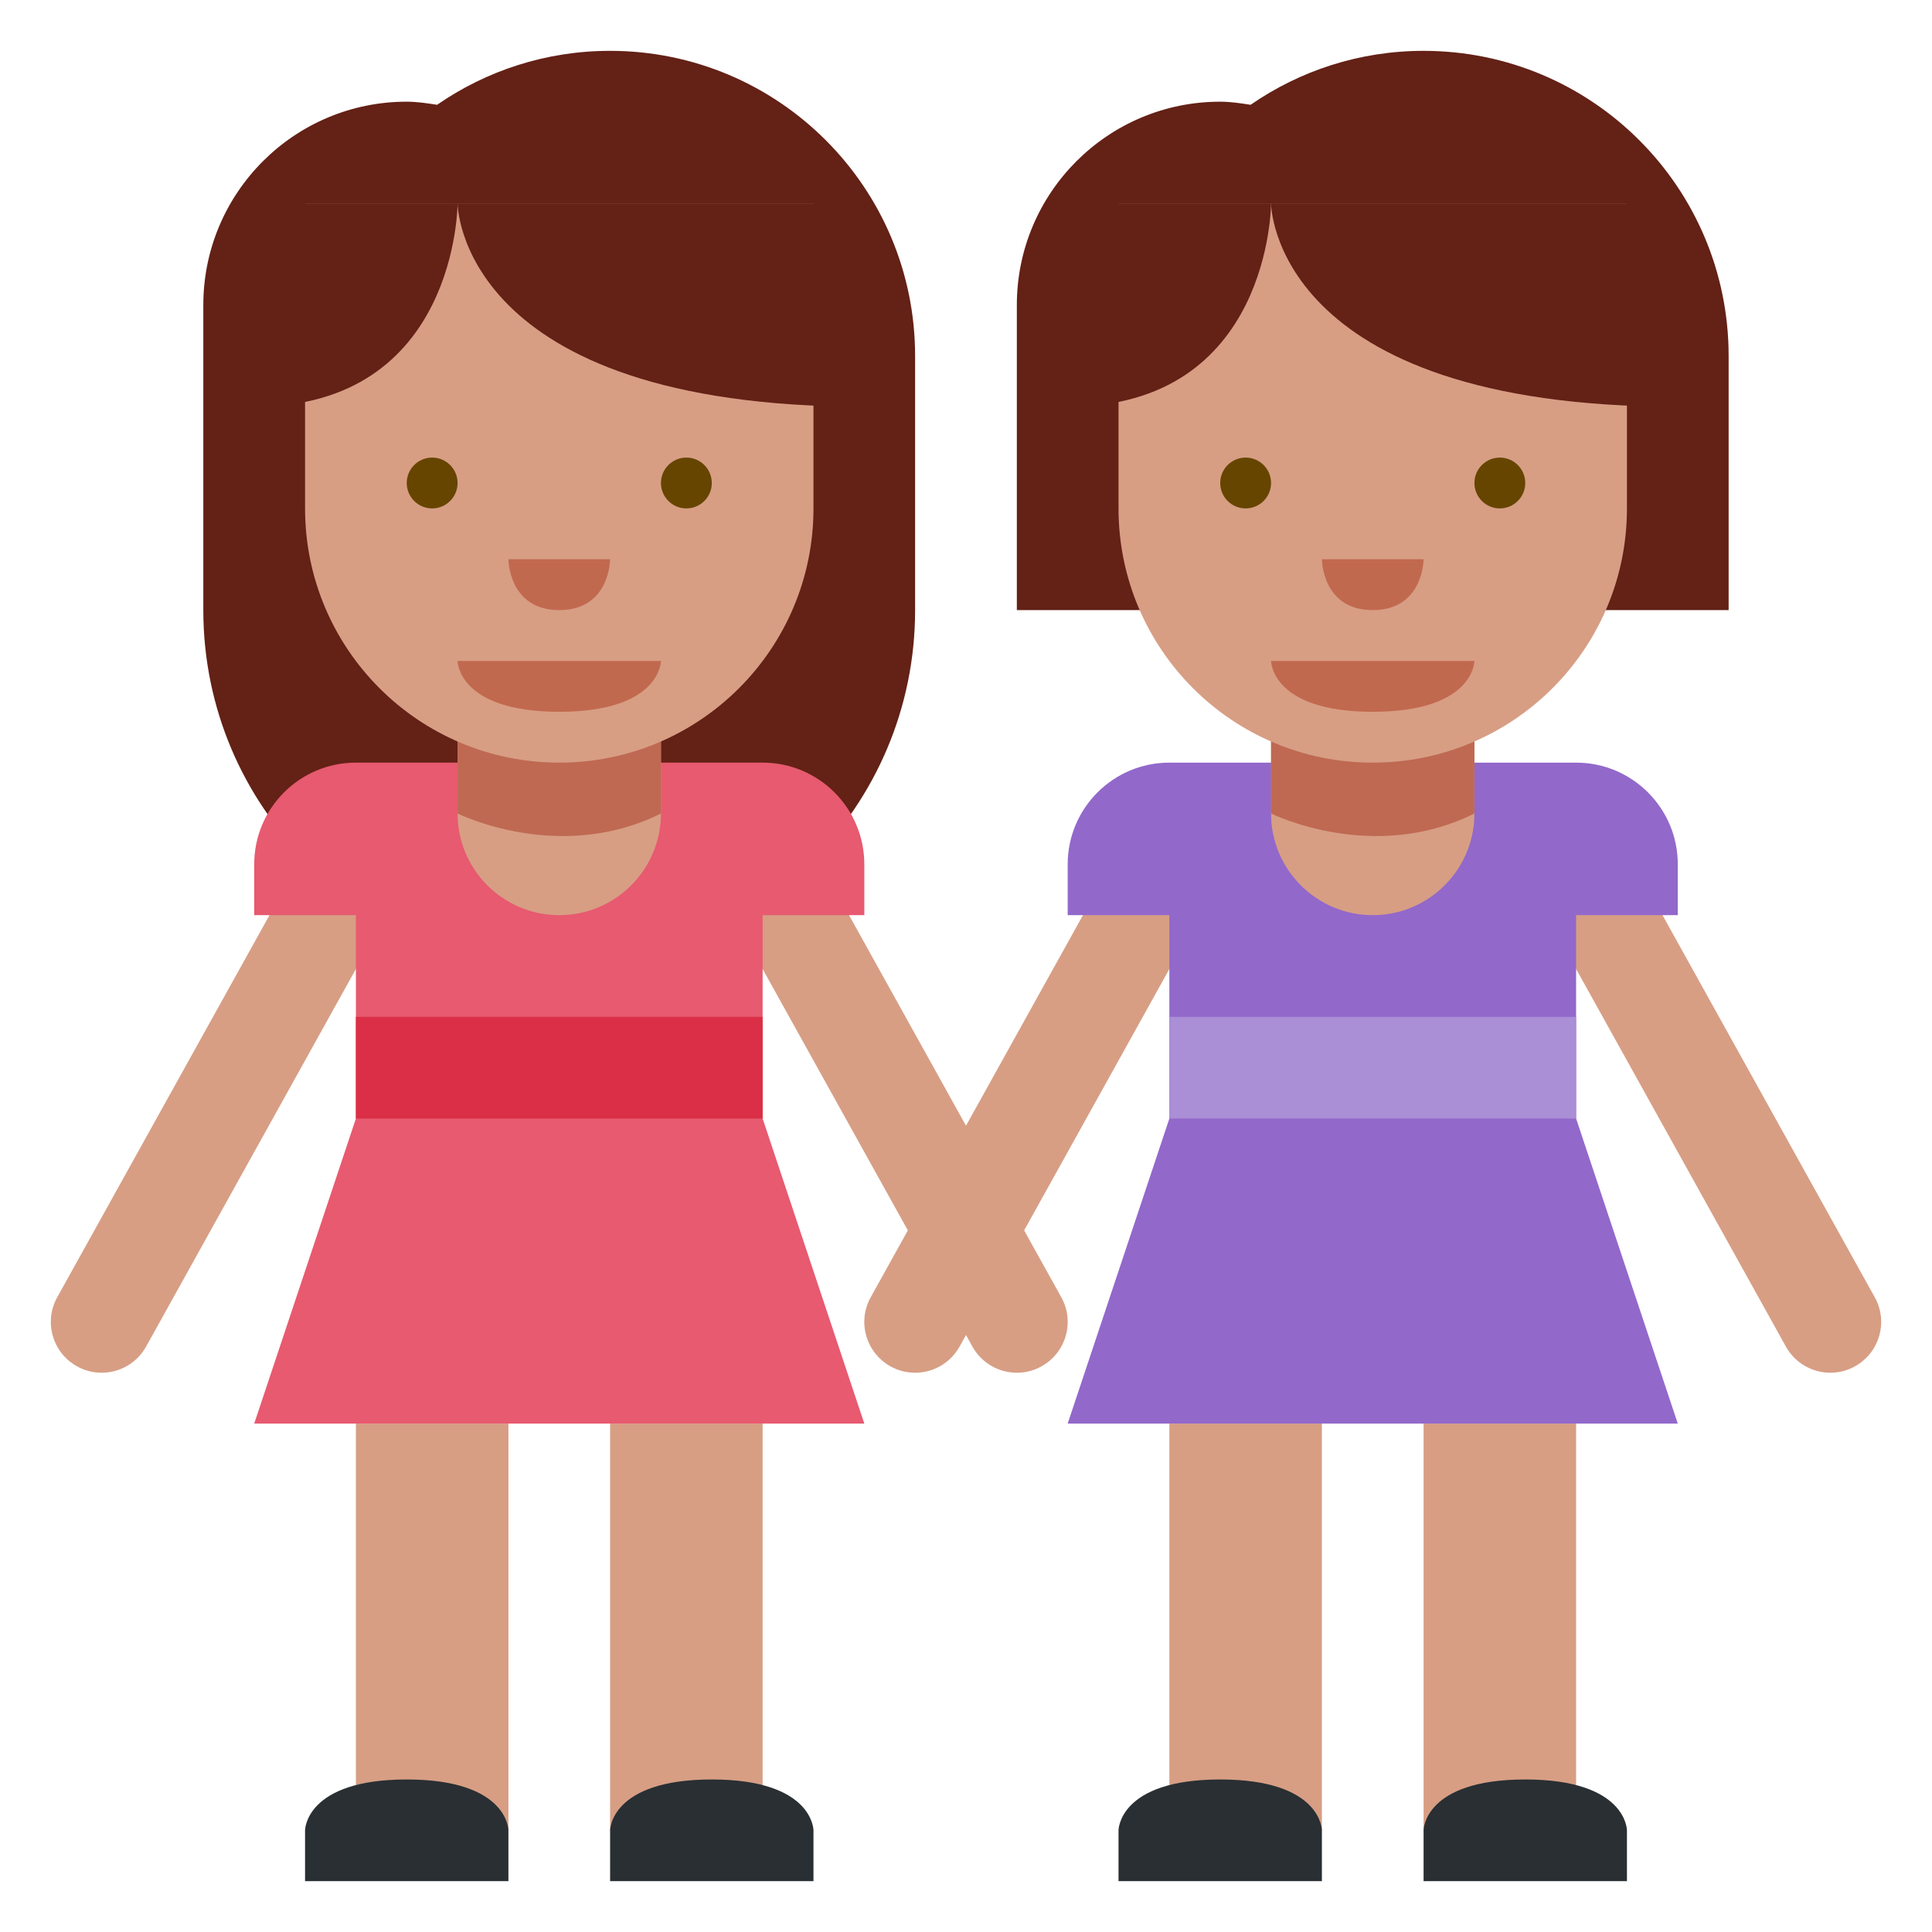 <svg xmlns:svg="http://www.w3.org/2000/svg" xmlns="http://www.w3.org/2000/svg" viewBox="0 0 47.5 47.5" style="enable-background:new 0 0 47.5 47.5;" id="svg2"><defs id="defs6"><clipPath id="clipPath16" clipPathUnits="userSpaceOnUse"><path id="path18" d="M0 38H38V0H0V38z"/></clipPath></defs><g transform="matrix(1.25,0,0,-1.25,0,47.5)" id="g10"><g id="g12"><g clip-path="url(#clipPath16)" id="g14"><g transform="translate(11.999,37)" id="g20"><path id="path22" style="fill:#642116;fill-opacity:1;fill-rule:nonzero;stroke:none" d="M0 0C-1.264.0-2.435-.393-3.402-1.061-3.598-1.031-3.795-1-4-1-6.208-1-8-2.791-8-5v-6c0-3.866 3.134-7 7-7 3.867.0 7 3.134 7 7v4.999C6-2.687 3.314.0.0.0"/></g><path id="path24" style="fill:#d79e84;fill-opacity:1;fill-rule:nonzero;stroke:none" d="m10 2H7v8h3V2z"/><path id="path26" style="fill:#d79e84;fill-opacity:1;fill-rule:nonzero;stroke:none" d="m15 2h-3v8h3V2z"/><g transform="translate(6,1)" id="g28"><path id="path30" style="fill:#292f33;fill-opacity:1;fill-rule:nonzero;stroke:none" d="M0 0V1S0 2 2 2 4 1 4 1V0H0z"/></g><g transform="translate(12,1)" id="g32"><path id="path34" style="fill:#292f33;fill-opacity:1;fill-rule:nonzero;stroke:none" d="M0 0V1S0 2 2 2 4 1 4 1V0H0z"/></g><g transform="translate(1.999,11)" id="g36"><path id="path38" style="fill:#d79e84;fill-opacity:1;fill-rule:nonzero;stroke:none" d="m0 0c-.164.0-.331.04-.485.126-.482.269-.657.877-.388 1.359l5 9.001c.268.482.876.657 1.36.388.482-.268.657-.877.388-1.36l-5-8.999C.692.186.352.0.0.0"/></g><g transform="translate(20.001,11)" id="g40"><path id="path42" style="fill:#d79e84;fill-opacity:1;fill-rule:nonzero;stroke:none" d="m0 0c-.352.0-.692.186-.875.515l-5 8.999c-.269.483-.094 1.092.388 1.36.484.269 1.092.094 1.36-.388l5-9.001C1.142 1.003.968.395.484.126.331.04.164.0.0.0"/></g><g transform="translate(5,10)" id="g44"><path id="path46" style="fill:#e75a70;fill-opacity:1;fill-rule:nonzero;stroke:none" d="m0 0h12l-2 6v4h2v1c0 1.104-.896 2-2 2H8 4 2C.895 13 0 12.104.0 11V10H2V6L0 0z"/></g><path id="path48" style="fill:#da2f47;fill-opacity:1;fill-rule:nonzero;stroke:none" d="m15 16H7v2h8v-2z"/><g transform="translate(9,26)" id="g50"><path id="path52" style="fill:#d79e84;fill-opacity:1;fill-rule:nonzero;stroke:none" d="m0 0v-4c0-1.104.896-2 2-2s2 .896 2 2V0H0z"/></g><g transform="translate(13,26)" id="g54"><path id="path56" style="fill:#bf6952;fill-opacity:1;fill-rule:nonzero;stroke:none" d="M0 0-4-.019V-4s2-1 4 0v4z"/></g><g transform="translate(16,34)" id="g58"><path id="path60" style="fill:#d79e84;fill-opacity:1;fill-rule:nonzero;stroke:none" d="m0 0h-10v-6c0-2.763 2.238-5 5-5 2.761.0 5 2.237 5 5v6z"/></g><g transform="translate(9,34)" id="g62"><path id="path64" style="fill:#642116;fill-opacity:1;fill-rule:nonzero;stroke:none" d="M0 0S0-4 8-4V0H0z"/></g><g transform="translate(9,34)" id="g66"><path id="path68" style="fill:#642116;fill-opacity:1;fill-rule:nonzero;stroke:none" d="m0 0s0-4-4-4v4h4z"/></g><g transform="translate(13,25)" id="g70"><path id="path72" style="fill:#c1694f;fill-opacity:1;fill-rule:nonzero;stroke:none" d="m0 0h-2-2s0-1 2-1 2 1 2 1"/></g><g transform="translate(9,28.5)" id="g74"><path id="path76" style="fill:#664500;fill-opacity:1;fill-rule:nonzero;stroke:none" d="M0 0C0-.276-.224-.5-.5-.5S-1-.276-1 0s.224.5.5.5C-.224.5.0.276.0.0"/></g><g transform="translate(14,28.5)" id="g78"><path id="path80" style="fill:#664500;fill-opacity:1;fill-rule:nonzero;stroke:none" d="M0 0C0-.276-.224-.5-.5-.5S-1-.276-1 0s.224.5.5.5C-.224.5.0.276.0.0"/></g><g transform="translate(10,27)" id="g82"><path id="path84" style="fill:#c1694f;fill-opacity:1;fill-rule:nonzero;stroke:none" d="M0 0H1 2S2-1 1-1 0 0 0 0"/></g><g transform="translate(34,30.999)" id="g86"><path id="path88" style="fill:#642116;fill-opacity:1;fill-rule:nonzero;stroke:none" d="m0 0c0 3.314-2.687 6.001-6 6.001-1.264.0-2.436-.393-3.402-1.061-.197.03-.393.061-.598.061-2.209.0-4-1.791-4-4v-6h4.686c.949-.631 2.087-1 3.314-1 1.226.0 2.364.369 3.314 1H0V0z"/></g><path id="path90" style="fill:#d79e84;fill-opacity:1;fill-rule:nonzero;stroke:none" d="m26 2h-3v8h3V2z"/><path id="path92" style="fill:#d79e84;fill-opacity:1;fill-rule:nonzero;stroke:none" d="m31 2h-3v8h3V2z"/><g transform="translate(22,1)" id="g94"><path id="path96" style="fill:#292f33;fill-opacity:1;fill-rule:nonzero;stroke:none" d="M0 0V1S0 2 2 2 4 1 4 1V0H0z"/></g><g transform="translate(28,1)" id="g98"><path id="path100" style="fill:#292f33;fill-opacity:1;fill-rule:nonzero;stroke:none" d="M0 0V1S0 2 2 2 4 1 4 1V0H0z"/></g><g transform="translate(17.999,11)" id="g102"><path id="path104" style="fill:#d79e84;fill-opacity:1;fill-rule:nonzero;stroke:none" d="m0 0c-.164.0-.331.04-.485.126-.482.269-.657.877-.388 1.359l5 9.001c.268.482.878.657 1.359.388.484-.268.658-.877.389-1.36l-5-8.999C.692.186.352.0.0.0"/></g><g transform="translate(36.001,11)" id="g106"><path id="path108" style="fill:#d79e84;fill-opacity:1;fill-rule:nonzero;stroke:none" d="m0 0c-.352.0-.692.186-.875.515l-5 8.999c-.269.483-.095 1.092.389 1.36.482.269 1.091.094 1.359-.388l5-9.001C1.142 1.003.968.395.484.126.331.04.164.0.0.0"/></g><g transform="translate(33,20)" id="g110"><path id="path112" style="fill:#9268ca;fill-opacity:1;fill-rule:nonzero;stroke:none" d="m0 0v1c0 1.104-.896 2-2 2h-2-4-2c-1.104.0-2-.896-2-2V0h2v-4l-2-6H0l-2 6v4h2z"/></g><path id="path114" style="fill:#aa8ed6;fill-opacity:1;fill-rule:nonzero;stroke:none" d="m31 16h-8v2h8v-2z"/><g transform="translate(25,26)" id="g116"><path id="path118" style="fill:#d79e84;fill-opacity:1;fill-rule:nonzero;stroke:none" d="m0 0v-4c0-1.104.896-2 2-2s2 .896 2 2V0H0z"/></g><g transform="translate(29,26)" id="g120"><path id="path122" style="fill:#bf6952;fill-opacity:1;fill-rule:nonzero;stroke:none" d="M0 0-4-.019V-4s2-1 4 0v4z"/></g><g transform="translate(32,34)" id="g124"><path id="path126" style="fill:#d79e84;fill-opacity:1;fill-rule:nonzero;stroke:none" d="m0 0h-10v-6c0-2.763 2.238-5 5-5 2.762.0 5 2.237 5 5v6z"/></g><g transform="translate(25,34)" id="g128"><path id="path130" style="fill:#642116;fill-opacity:1;fill-rule:nonzero;stroke:none" d="M0 0S0-4 8-4V0H0z"/></g><g transform="translate(25,34)" id="g132"><path id="path134" style="fill:#642116;fill-opacity:1;fill-rule:nonzero;stroke:none" d="m0 0s0-4-4-4v4h4z"/></g><g transform="translate(29,25)" id="g136"><path id="path138" style="fill:#c1694f;fill-opacity:1;fill-rule:nonzero;stroke:none" d="m0 0h-2-2s0-1 2-1 2 1 2 1"/></g><g transform="translate(25,28.5)" id="g140"><path id="path142" style="fill:#664500;fill-opacity:1;fill-rule:nonzero;stroke:none" d="M0 0C0-.276-.224-.5-.5-.5S-1-.276-1 0s.224.5.5.5C-.224.5.0.276.0.0"/></g><g transform="translate(30,28.5)" id="g144"><path id="path146" style="fill:#664500;fill-opacity:1;fill-rule:nonzero;stroke:none" d="M0 0C0-.276-.224-.5-.5-.5S-1-.276-1 0s.224.5.5.5C-.224.5.0.276.0.0"/></g><g transform="translate(26,27)" id="g148"><path id="path150" style="fill:#c1694f;fill-opacity:1;fill-rule:nonzero;stroke:none" d="M0 0H1 2S2-1 1-1 0 0 0 0"/></g></g></g></g></svg>